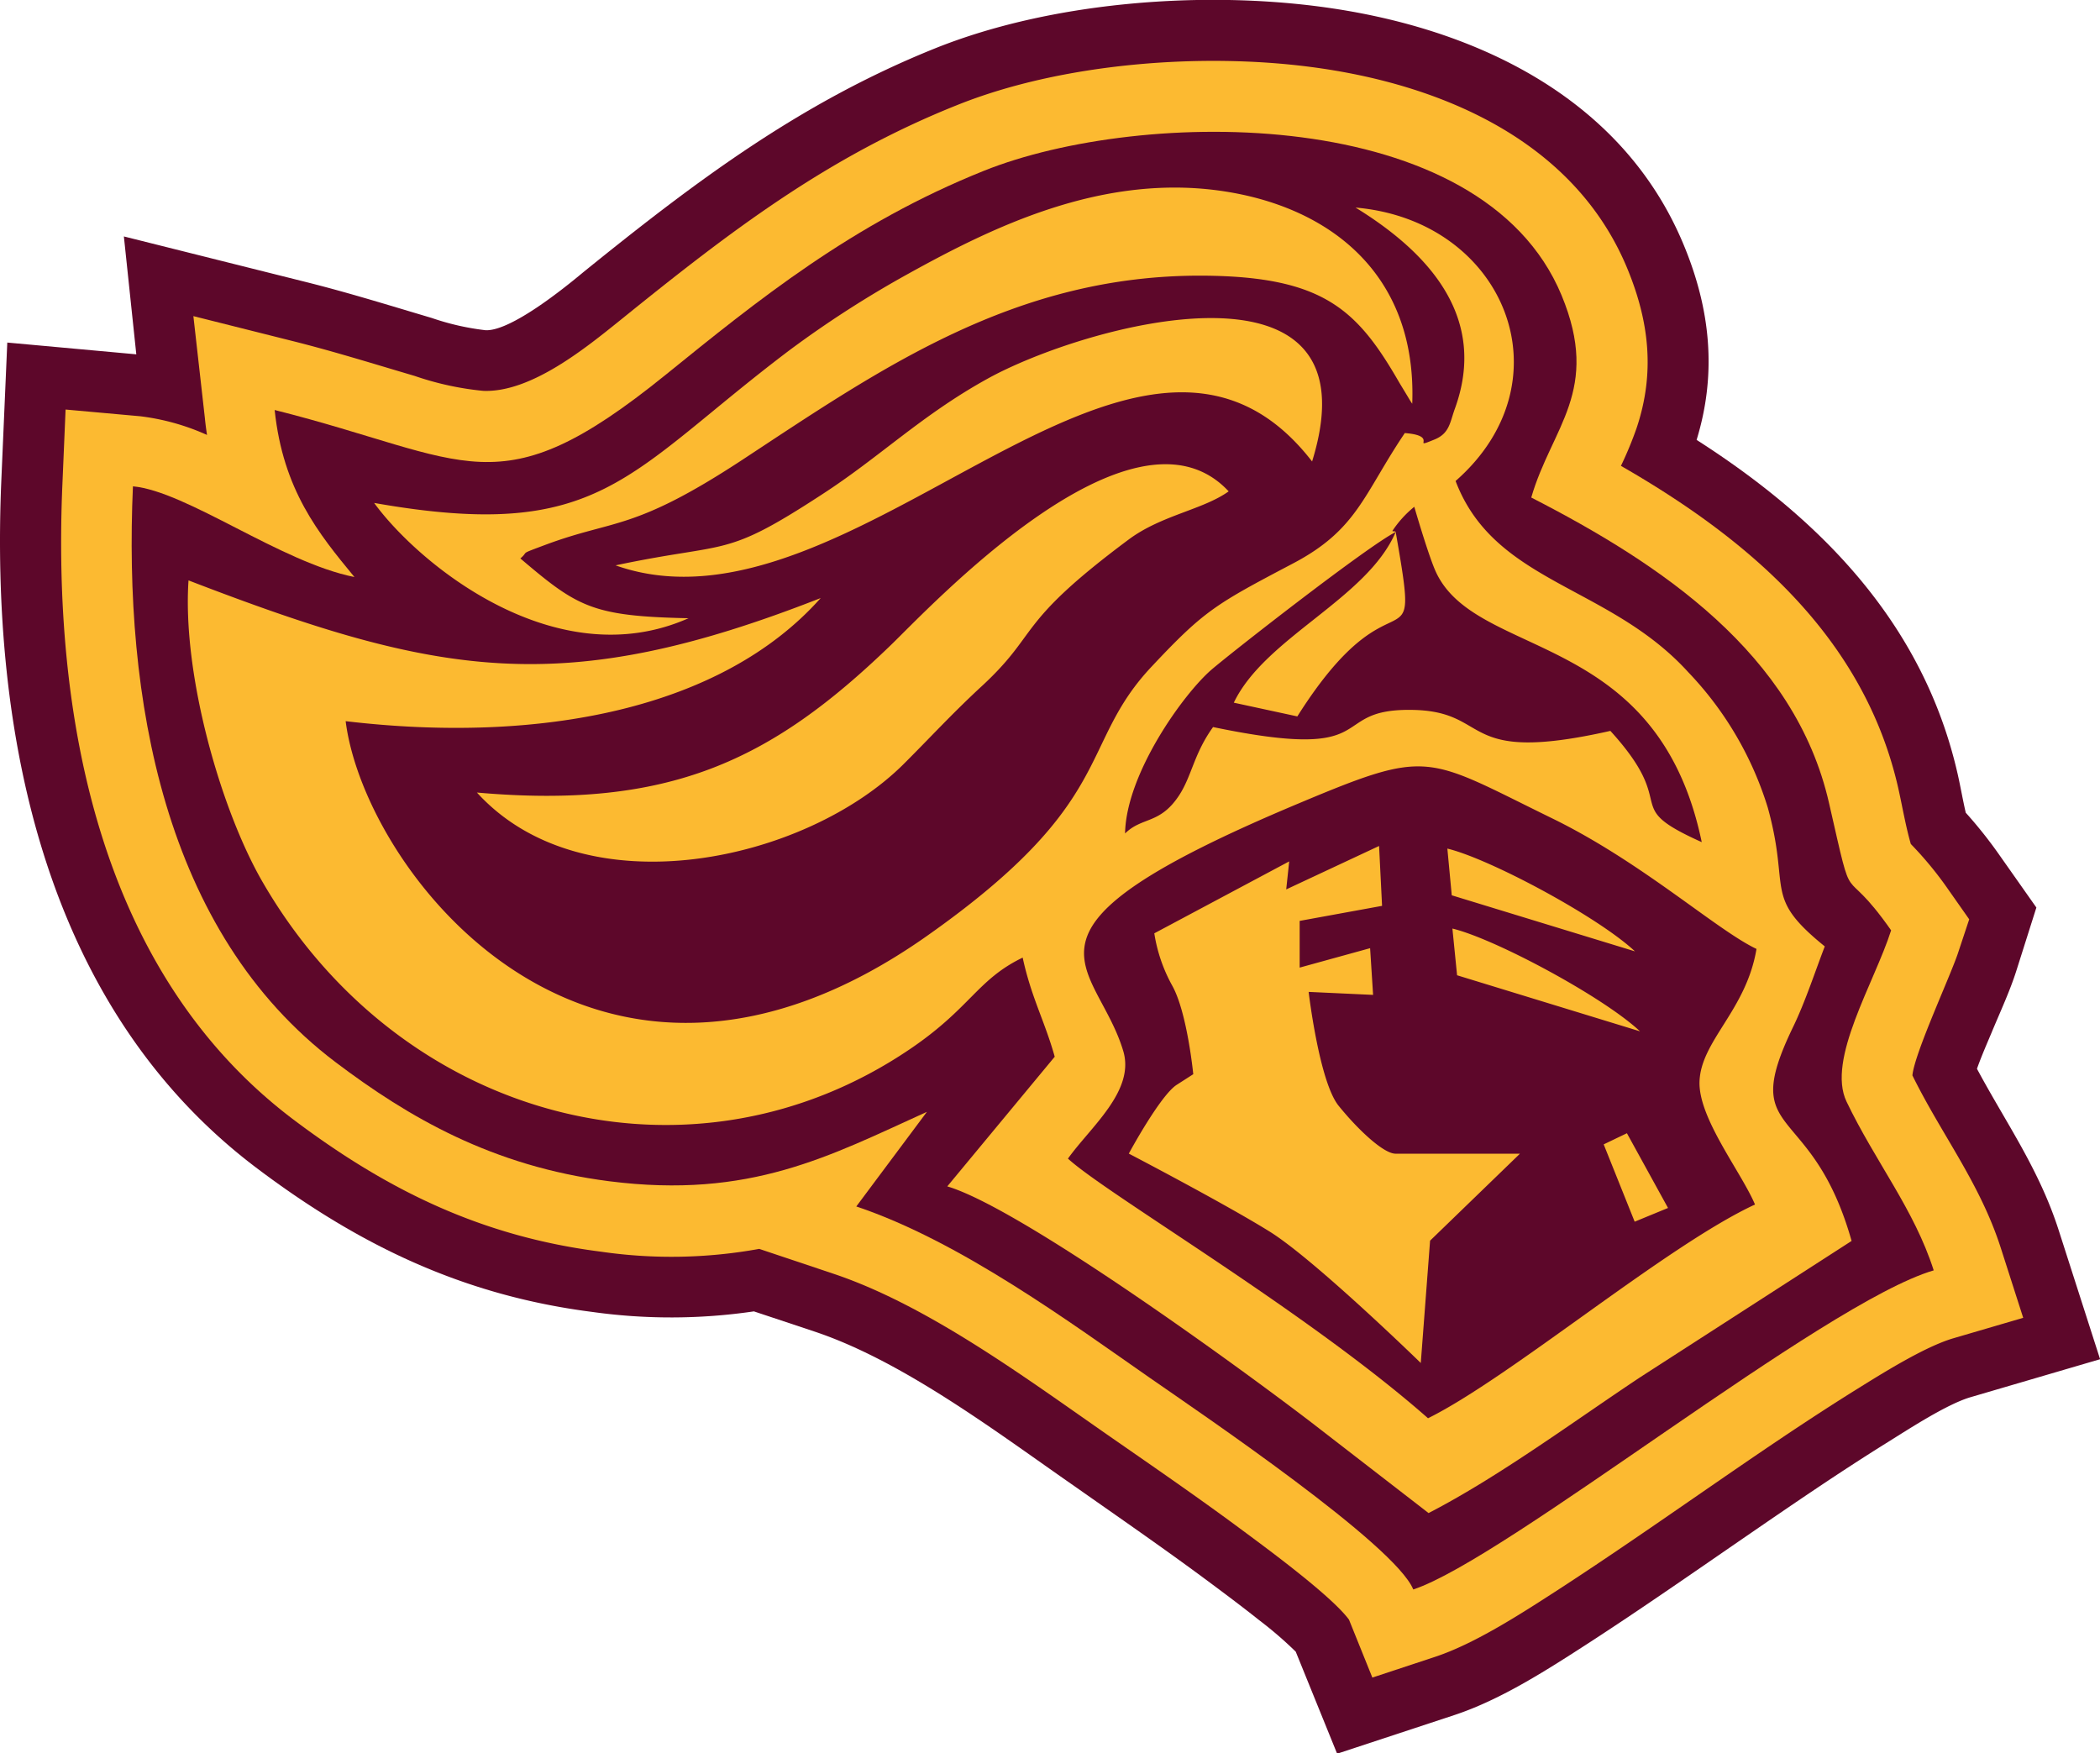 <svg id="Layer_1" data-name="Layer 1" xmlns="http://www.w3.org/2000/svg" viewBox="0 0 224.79 187.67">
  <g id="Layer_1-2" data-name="Layer_1">
    <path id="embroidery1Color" d="M22.19,64.09,20.86,51.47l19.57,4.9c4.51,1.13,8.94,2.51,13.39,3.83a27.3,27.3,0,0,0,5.76,1.31C62.28,61.62,68,57,70,55.33c12-9.71,23.21-18.17,37.71-24,12.21-4.9,28.1-6.17,41.1-4.47,16.24,2.12,32.35,9.49,39,25.47,2.88,6.91,3.59,13.78,1.4,20.92,13.28,8.5,24.27,19.64,27.94,35.75.31,1.36.55,2.78.87,4.16a47.15,47.15,0,0,1,3.56,4.47l4,5.68L223.46,130c-.69,2.21-1.79,4.56-2.68,6.71-.42,1-1.09,2.53-1.56,3.86,3.1,5.79,6.65,10.73,8.76,17.32l4.42,13.77-13.88,4.07c-2.51.74-6.54,3.37-8.8,4.78-5.34,3.32-10.53,6.89-15.71,10.45-5.39,3.71-10.75,7.44-16.23,11-4.47,2.89-9.46,6.13-14.52,7.8l-12.53,4.13-4.43-10.92a41.06,41.06,0,0,0-3.91-3.37c-1.86-1.48-3.76-2.9-5.66-4.31-4.61-3.42-9.34-6.68-14.06-10-8.27-5.74-18.34-13.41-27.91-16.6l-6.46-2.15A60.85,60.85,0,0,1,71,166.6c-13.8-1.76-25-7.15-36-15.46C12.26,133.93,6.59,104.55,7.74,77.62l.64-14.79,13.81,1.26Z" transform="translate(-7.6 -26.16)" fill="#5d072a" fill-rule="evenodd"/>
    <path id="embroidery2Color" d="M152,199.54c-1.87-2.54-8.84-7.66-11.35-9.52-4.67-3.47-9.44-6.75-14.22-10.07-8.77-6.09-19.38-14-29.56-17.42l-8-2.68a52.43,52.43,0,0,1-16.94.3C59.17,158.53,49.05,153.57,39,146c-20.92-15.8-25.78-43.37-24.72-68l.34-8,8,.72a24.59,24.59,0,0,1,7.14,2c-.09-.59-.17-1.19-.23-1.81L28.3,60l10.55,2.65c4.44,1.11,8.75,2.46,13.13,3.75A31.93,31.93,0,0,0,59.32,68c5.12.21,11-4.61,14.73-7.61,11.57-9.35,22-17.4,36.05-23,11.13-4.46,26-5.61,37.83-4.06,13.85,1.81,28.15,7.83,33.84,21.52,2.38,5.73,3,11.26,1,17.18a39,39,0,0,1-1.66,4c13.66,7.84,26,18.3,29.68,34.48.39,1.71.81,4.16,1.35,6a38.22,38.22,0,0,1,4.1,5l2.15,3.06L217.25,128c-.74,2.37-4.71,10.85-4.94,13.28,3.13,6.36,7.24,11.52,9.48,18.53l2.38,7.42-7.48,2.19c-3.09.91-7.66,3.79-10.41,5.5-5.41,3.37-10.7,7-15.95,10.62s-10.65,7.37-16.08,10.89c-3.79,2.45-8.75,5.67-13,7.08l-6.75,2.23Z" transform="translate(-7.6 -26.16)" fill="#fcba31" fill-rule="evenodd"/>
    <path id="embroidery3Color" d="M37,70.05c.9,8.57,4.7,13.22,8.54,17.88-7.88-1.57-17.95-9.18-23.71-9.71-1,22.51,3.21,47.69,21.71,61.66,7.76,5.86,16.75,11.13,29.28,12.73,15.09,1.92,23.55-2.69,34-7.43l-7.56,10.13c11.14,3.72,23.11,12.57,31.5,18.4,5.54,3.85,26.18,17.81,28.12,22.6,10-3.3,43.89-30.69,55.71-34.16-2.08-6.51-6.26-11.65-9.33-18.06-2.16-4.51,3-12.76,4.77-18.34-5.5-7.84-3.82-1.23-6.64-13.6-3.64-16.05-18.09-25.66-31.88-32.73C173.7,71.86,179,68,174.75,57.76c-8.54-20.55-45-20.07-61.82-13.32C98.8,50.1,88.67,58.34,78.83,66.3c-18,14.56-20.92,9-41.83,3.75Z" transform="translate(-7.6 -26.16)" fill="#5d072a" fill-rule="evenodd"/>
    <path id="embroidery4Color" d="M73.49,86.68c25.44,9,55.66-35.53,74.56-11.12,7.25-23.37-24.4-14.63-34.83-8.81-7,3.88-11.44,8.33-17.65,12.35C85,86,85.75,84.09,73.49,86.68ZM58.65,111c11.51,12.63,35.25,7.41,45.74-3.11,3-3,4.9-5.1,8-8,6.69-6.08,3.58-6.71,16.06-16,3.5-2.59,7.91-3.16,10.67-5.13-10.33-11.09-32.4,12.88-36.28,16.57C90.15,107.56,79.27,112.82,58.65,111Zm-11-31c4.83,6.62,19.51,18.61,33.65,12.34-10.33-.21-11.88-1.2-18-6.4,1-.84-.31-.34,2.77-1.49,7.35-2.73,9.3-1.41,20.89-9,14.88-9.79,29.3-19.93,49.52-19.78,12.87.1,16.45,3.71,20.93,11.49l.89,1.47c.11.19.3.51.47.75.52-13.92-8.91-21.23-20.76-22.83-12.67-1.7-24.16,3.92-33.12,8.88a112.36,112.36,0,0,0-12.78,8.22C74.57,76.9,72,84.29,47.66,80ZM158,72.48c-4.45,6.59-5.07,10.36-12,14-8.22,4.33-9.46,5-15.09,11-8,8.47-3.53,14.4-24.1,28.88-35.66,25.11-60.18-6.83-62.21-23,20.91,2.47,40.31-1.32,50.85-13.18C67.86,101,54.63,98.63,27.78,88.29c-.69,10.16,3.53,24.78,8,32.41,14.8,25.46,45.79,33.65,69.23,17.76,6.52-4.42,7.18-7.43,12.06-9.79.92,4.27,2.38,6.84,3.43,10.61L109,153.16c7.78,2.3,31,19.16,39,25.29l12.52,9.68c7.55-3.9,15.44-9.75,22.65-14.54L205.8,159c-4.3-15.22-12.19-10.65-6.27-22.89,1.3-2.67,2.42-6.11,3.4-8.64-6.67-5.4-3.63-5.92-6.1-14.85a36.45,36.45,0,0,0-8.51-14.5c-8.51-9.36-20.74-9.49-24.91-20.47,12.25-10.74,5.27-27.89-10.71-29.27,7.94,4.88,14.17,11.82,10.63,21.54-.53,1.46-.56,2.63-2.18,3.29-2.69,1.1.64-.39-3.16-.69Zm-36.09,77.7c4.15,3.82,25.53,16.33,38.55,27.8,8.82-4.37,25.48-18.46,35-22.88-1.49-3.51-6.05-9.21-5.94-13.14.14-4.4,5-7.63,6.1-14.22-4.24-2-12.3-9.32-21.92-14-13.58-6.64-13-7.49-27.08-1.58-32.91,13.8-21.69,16.78-18.78,26.52,1.27,4.28-3.54,8.15-5.94,11.53ZM156.64,83c.11.07.34,0,.36.11,2.76,15.86.08,2.94-10.53,19.74l-6.8-1.47c3.36-7,14.25-11.09,17.33-18.27C154,84.62,139.68,95.8,137.3,97.83c-3,2.58-9.16,11.14-9.27,17.55,1.84-1.81,3.72-.95,5.78-4.07,1.37-2.09,1.59-4.48,3.64-7.32,18.29,3.81,12.12-1.86,21-1.84,9.08,0,4.89,6,21.53,2.25,7.63,8.37.82,7.88,9.78,11.91-4.79-23-24.35-19.43-28.54-29.11-.62-1.43-1.69-4.93-2.23-6.79A11.51,11.51,0,0,0,156.64,83ZM163,122,182.61,128c-3.92-3.68-15.51-9.9-20.08-11Zm.57,8.56,19.58,6c-3.92-3.68-15.51-9.9-20.08-11Zm-3.88,41.51S148.33,161,143.51,158s-15.08-8.35-15.08-8.35,3.37-6.25,5.14-7.37l1.76-1.13s-.64-6.57-2.24-9.46a16.9,16.9,0,0,1-1.93-5.62l14.44-7.7-.32,3,9.94-4.65.32,6.41-8.82,1.61v5l7.54-2.08.32,5-6.9-.32s1.13,9.62,3.21,12.19,4.81,5.13,6.1,5.13H170.3l-9.62,9.31-1,13.15Zm19.58-23.41,2.48-1.19,4.4,8-3.57,1.47-3.31-8.26Z" transform="translate(-7.6 -26.16)" fill="#fcba31" fill-rule="evenodd"/>
  </g>
</svg>
